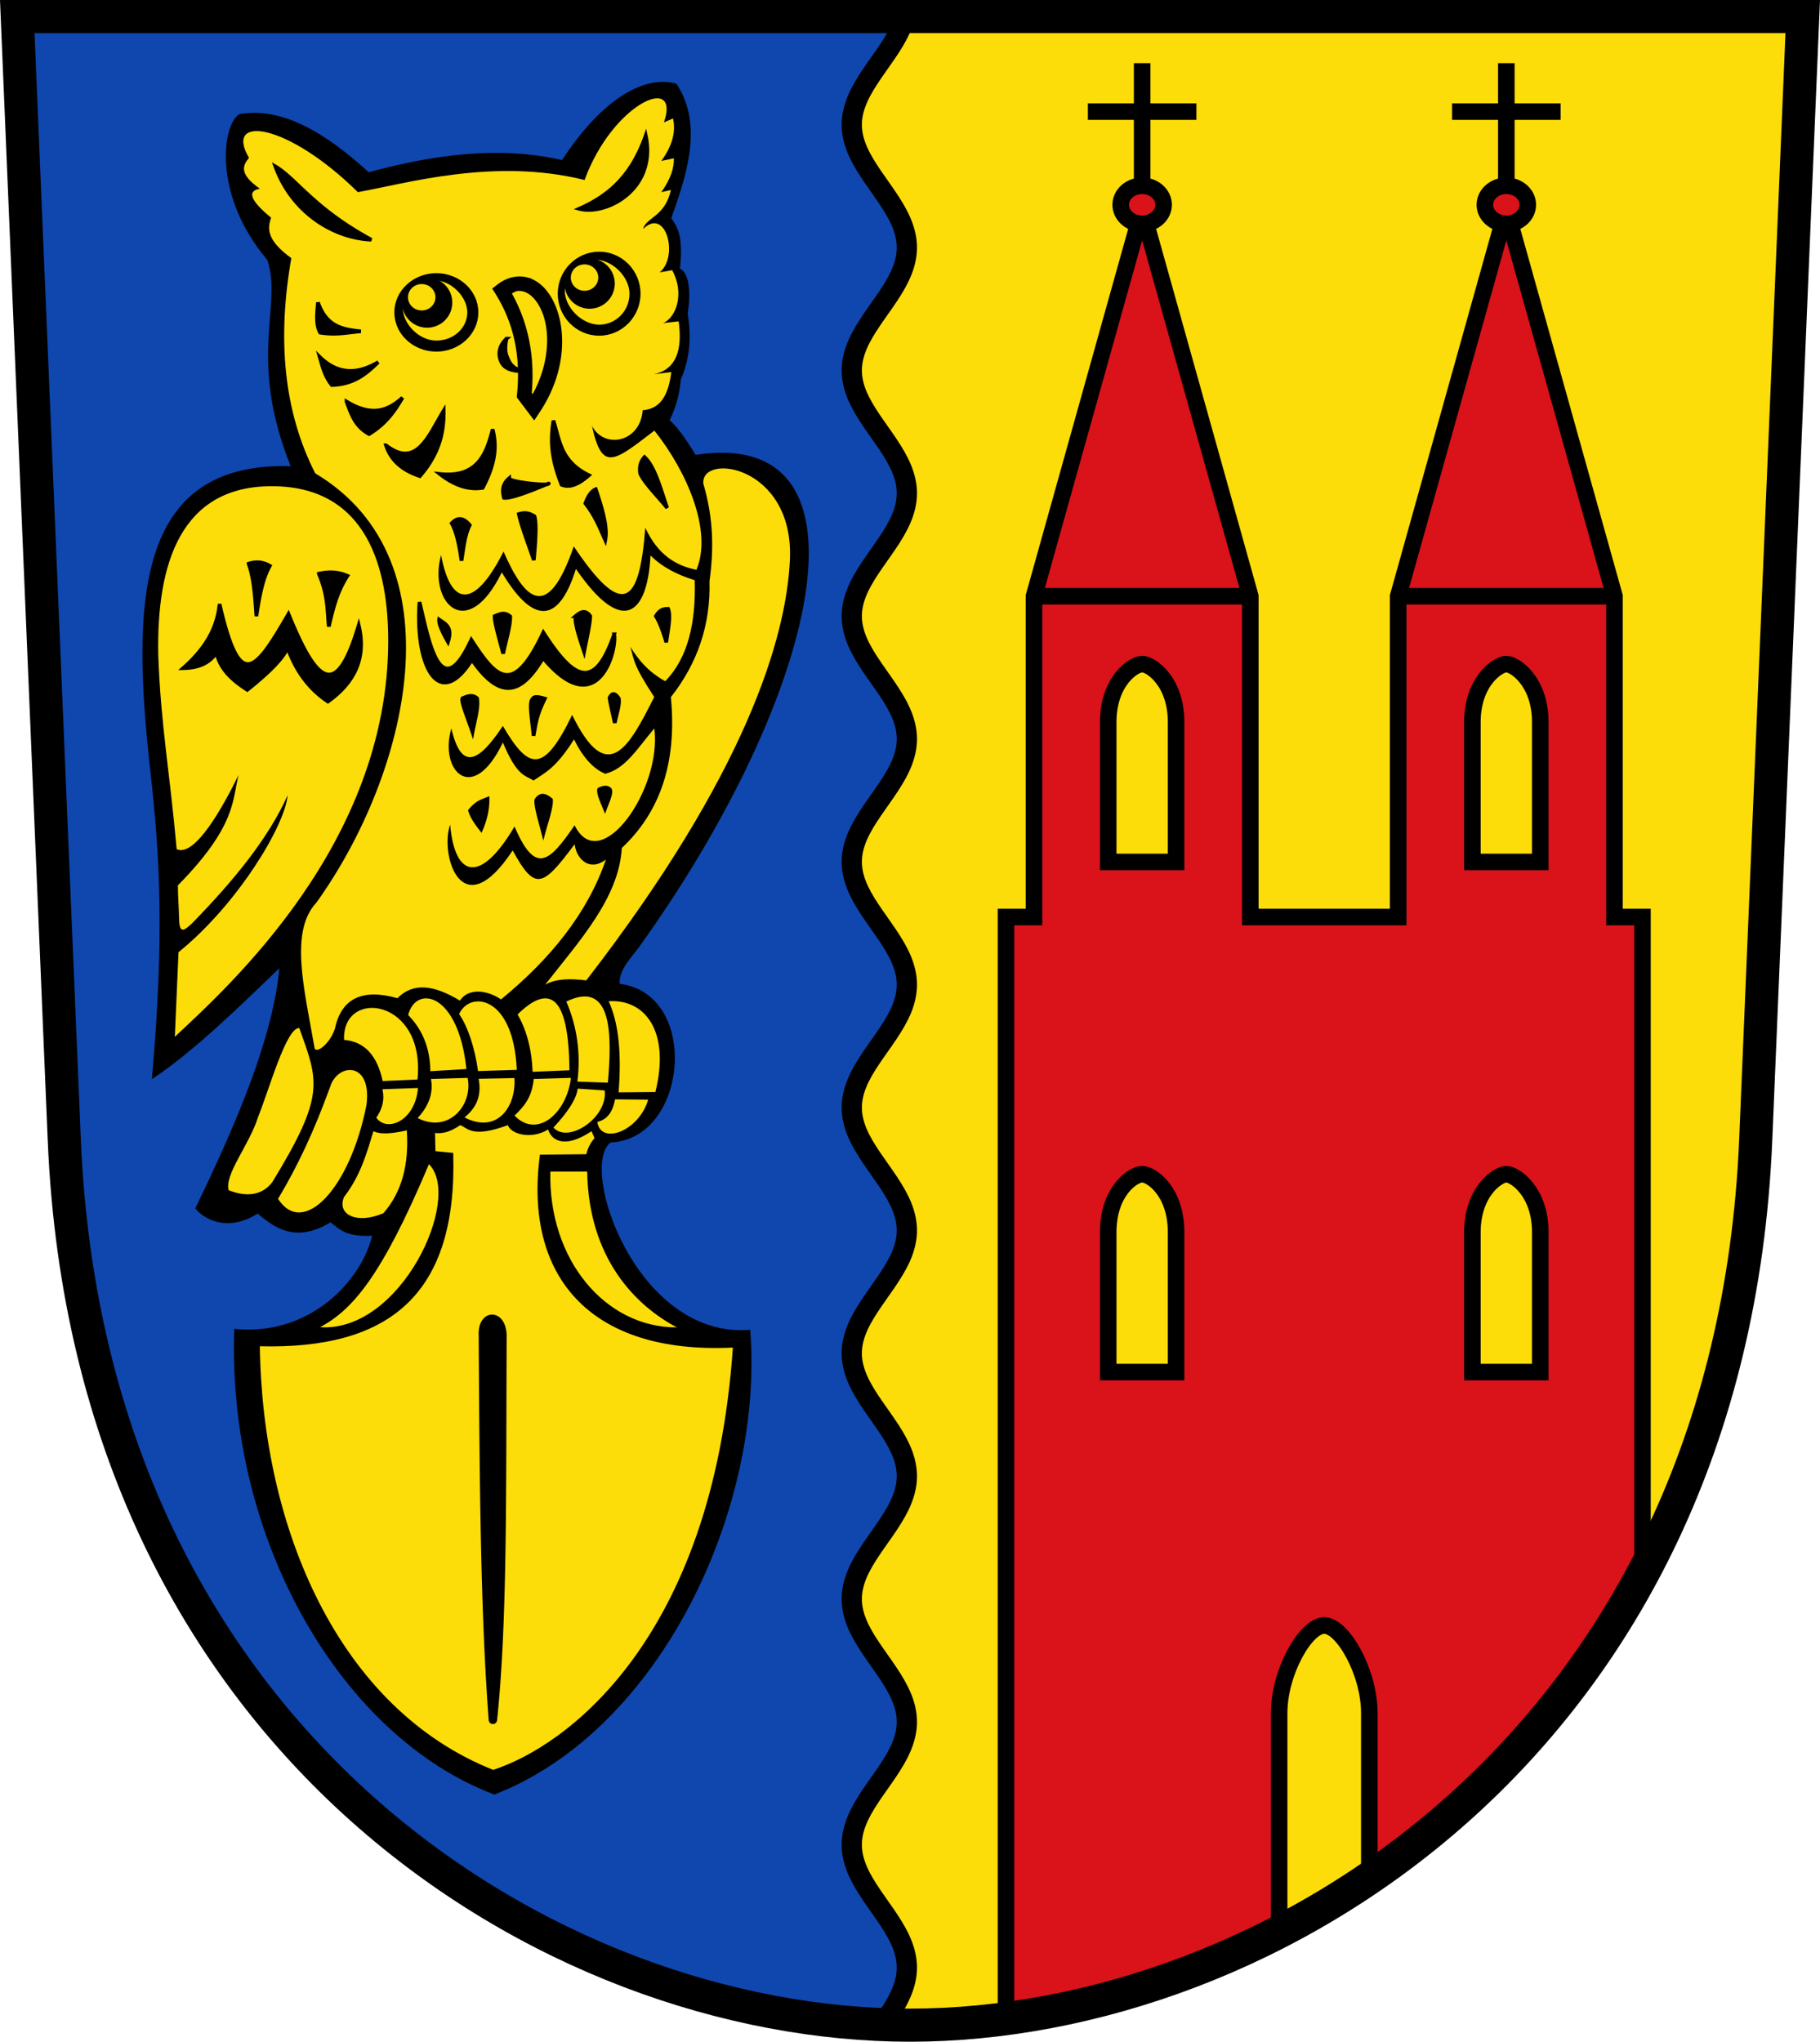 <svg xmlns="http://www.w3.org/2000/svg" xmlns:xlink="http://www.w3.org/1999/xlink" width="494.718" height="555"><path d="m544.667 25.333-12.779 305.334C525.025 494.673 399.607 571.333 302 571.333S78.975 494.673 72.112 330.667L59.333 25.333Z" style="opacity:1;fill:#fcdd09;stroke:none;stroke-width:9;stroke-linecap:butt;stroke-miterlimit:4;stroke-dasharray:none" transform="translate(-54.641 -20.833)"/><path d="m59.334 25.334 12.777 305.332C78.8 490.499 198.075 567.341 294.484 571.15c1.446-2.066 2.871-4.132 3.987-6.199 1.213-2.249 2.09-4.5 2.465-6.748.373-2.249.24-4.497-.372-6.746-.611-2.249-1.701-4.497-3.06-6.746-1.359-2.249-2.98-4.497-4.557-6.746-1.577-2.25-3.1-4.5-4.281-6.748-1.18-2.249-2.011-4.498-2.336-6.746-.325-2.25-.14-4.5.518-6.748.657-2.25 1.786-4.498 3.17-6.746 1.384-2.25 3.016-4.498 4.587-6.747 1.572-2.248 3.074-4.497 4.221-6.746 1.147-2.249 1.93-4.499 2.205-6.748.276-2.248.04-4.496-.664-6.746-.703-2.249-1.87-4.497-3.277-6.746-1.408-2.249-3.051-4.498-4.615-6.748-1.564-2.249-3.041-4.497-4.153-6.746-1.111-2.249-1.85-4.499-2.076-6.748-.226-2.249.065-4.497.813-6.746.747-2.249 1.95-4.497 3.38-6.746 1.43-2.25 3.082-4.498 4.637-6.746 1.556-2.25 3.007-4.5 4.082-6.748 1.075-2.25 1.766-4.498 1.942-6.746.176-2.25-.166-4.498-.957-6.747-.792-2.248-2.032-4.499-3.483-6.748-1.45-2.249-3.107-4.497-4.652-6.746-1.545-2.249-2.97-4.497-4.008-6.746-1.038-2.249-1.68-4.499-1.807-6.748-.126-2.249.267-4.497 1.102-6.746.835-2.249 2.11-4.497 3.58-6.746 1.47-2.249 3.13-4.5 4.664-6.748 1.533-2.249 2.93-4.497 3.93-6.746.999-2.25 1.592-4.497 1.668-6.746.076-2.25-.367-4.497-1.244-6.746-.877-2.25-2.186-4.5-3.674-6.748-1.489-2.25-3.15-4.498-4.67-6.746-1.52-2.25-2.89-4.498-3.85-6.747-.96-2.249-1.501-4.499-1.527-6.748-.026-2.249.468-4.497 1.387-6.746.918-2.249 2.258-4.497 3.763-6.746 1.505-2.249 3.167-4.499 4.672-6.748 1.505-2.249 2.845-4.497 3.764-6.746.92-2.249 1.411-4.497 1.387-6.746-.025-2.249-.569-4.5-1.528-6.748-.959-2.249-2.33-4.497-3.85-6.746-1.52-2.249-3.18-4.497-4.67-6.746-1.488-2.25-2.795-4.5-3.673-6.748-.878-2.25-1.32-4.498-1.244-6.746.075-2.25.67-4.498 1.668-6.747.998-2.248 2.396-4.497 3.93-6.746 1.532-2.248 3.193-4.499 4.663-6.748 1.471-2.248 2.745-4.497 3.58-6.746.836-2.249 1.227-4.499 1.102-6.748-.125-2.249-.77-4.497-1.807-6.746-1.037-2.25-2.462-4.497-4.007-6.746-1.545-2.249-3.202-4.497-4.653-6.746-1.451-2.25-2.69-4.5-3.482-6.748-.793-2.249-1.132-4.497-.957-6.746.175-2.25.867-4.498 1.941-6.746 1.075-2.25 2.527-4.5 4.082-6.748 1.556-2.25 3.206-4.498 4.637-6.746 1.43-2.25 2.632-4.5 3.38-6.749.75-2.248 1.038-4.497.813-6.746-.225-2.248-.965-4.496-2.076-6.746-1.11-2.249-2.588-4.497-4.152-6.746-1.564-2.249-3.207-4.498-4.615-6.748-1.408-2.249-2.574-4.497-3.278-6.746-.704-2.249-.938-4.497-.664-6.746.275-2.249 1.061-4.497 2.207-6.746 1.146-2.249 2.648-4.5 4.219-6.748 1.571-2.249 3.203-4.498 4.588-6.746 1.384-2.25 2.511-4.5 3.17-6.748.658-2.25.841-4.498.517-6.746-.324-2.25-1.155-4.498-2.336-6.746-1.18-2.25-2.704-4.498-4.28-6.747-1.578-2.248-3.198-4.499-4.557-6.748-1.36-2.248-2.449-4.497-3.061-6.746-.613-2.25-.744-4.497-.371-6.746.373-2.249 1.252-4.499 2.465-6.748 1.213-2.25 2.757-4.497 4.338-6.746 1.58-2.249 3.19-4.497 4.523-6.746 1.31-2.209 2.33-4.419 2.902-6.627z" style="opacity:1;fill:#0f47af;stroke:#000;stroke-width:5.5;stroke-linecap:butt;stroke-miterlimit:4;stroke-dasharray:none" transform="translate(-54.641 -20.833)"/><path d="M243.716 144.485c51.101-7.885 33.396 65.873-15.394 133.827-1.855 2.584-5.524 6.1-5.23 9.952 21.95 2.735 18.664 42.196-2.475 43.133-8.797 6.588 7.022 53.505 37.948 50.912 3.822 48.425-24.266 108.76-69.532 126.336-41.632-15.675-72.728-69.286-70.71-126.572 20.884 2.057 34.61-13.389 37.476-25.338-6.958.4-8.818-1.69-11.314-3.653-9.665 5.916-15.573 1.187-19.799-2.357-8.444 5.304-14.86 1.278-16.97-1.414 11.677-24.045 21.167-46.86 22.863-65.29-10.607 10.176-23.099 22.511-34.648 30.17 3.37-38.525 2.233-60.088-.376-83.319-5.176-46.08-4.324-84.561 38.088-83.322-11.839-29.625-2.1-43.684-6.364-56.098-15.05-17.73-12.148-37.077-7.542-39.598 11.529-2.02 23.277 4.978 35.12 15.793 18.063-4.903 35.75-7.165 52.561-3.3 11.123-17.065 22.767-23.202 31.113-20.742 7.683 11.573 2.17 26.236-1.415 36.534 1.658 2.378 3.304 4.783 2.357 13.67 2.46 1.361 2.994 6.043 2.122 12.257.89 5.898.765 11.797-1.886 17.913-.33 3.693-1.182 7.386-3.064 11.078 1.81 1.5 4.15 4.595 7.071 9.428z" style="display:inline;opacity:1;fill:#000;stroke:none;stroke-width:3.5" transform="translate(-54.641 -20.833)"/><path d="m221.833 319.667 9 .083c-2.572 8.702-12.91 12.36-13.833 6.083 1.665-.502 3.933-1.392 4.833-6.166zm-10.166-2.917 7.333.5c.931 7.374-9.933 14.576-13.917 10.083 3.873-4.157 6.264-7.758 6.584-10.583zm-11.937-2.618 10.103-.299c-1.106 9.497-9.118 16.692-15.333 10.25 2.472-2.396 4.699-4.752 5.23-9.95zm-14.974-.049 9.715-.2c.517 7.751-4.683 15.295-13.554 10.7 2.542-2.132 4.829-5.056 3.839-10.5zm-12.977.05 9.971-.3c1.519 7.356-5.155 15.22-13.583 10.917 3.342-3.61 4.27-7.23 3.612-10.618zm-13.196 2.784 9.667-.334c-.691 8.845-8.328 12.19-11.333 8.084 1.504-2.204 2.375-4.661 1.666-7.75zm64.202.847 10-.083c4.072-16.363-2.704-25.343-12.702-24.681 2.842 6.116 3.501 14.643 2.702 24.764zm-11.202-2.916 8.293.29c1.022-11.914 1.604-28.334-11.293-22.055 2.944 6.879 3.956 14.176 3 21.765zm-12.166-2.667 10-.417c-.146-21.506-5.993-23.1-14.084-15.18 2.315 4.012 3.824 9.14 4.084 15.597zm-14.834-.201 10.529-.334c-.888-20.392-12.846-21.559-15.67-15.146 2.376 3.398 4.266 9.154 5.141 15.48zm-12.974.034 9.808-.583c-2.15-20.795-13.678-23.035-15.834-14.681 3.372 3.378 5.989 8.33 6.026 15.264zm-12.948 2.681 9.457-.416c2.287-22.104-20.537-24.946-19.951-10.779 5.37.458 8.934 3.952 10.494 11.195zM136 300.285c5.179 14.576 7.181 18.108-7.308 41.837-2.799 3.78-7.218 4.114-11.903 2.239-1.174-4.324 5.625-12.274 8.014-19.917 3.007-7.429 7.67-24.372 11.196-24.16zm-5.775 46.433c5.393-9.049 9.725-18.263 14.142-30.406 1.992-6.555 11.414-7.137 9.9 4.832-4.476 22.89-17.242 36.136-24.042 25.574zm35.001-18.62c-4.97 1.139-7.55.975-9.074.235-1.85 5.971-3.433 11.942-8.014 17.914-2.007 4.9 3.758 7.421 10.724 4.36 5.038-5.721 6.983-13.332 6.364-22.51zm-39.951 58.69c.675 49.483 21.41 98.414 63.404 115.14 19.415-6.224 59.646-34.907 65.171-114.787-38.933 1.9-56.869-19.455-52.443-52.444l12.61-.118c.42-1.78 1.19-3.208 2.239-4.36l-.825-1.886c-7.911 5.272-11.149 1.92-11.785-.471-4.632 2.808-10.11 1.284-10.96-1.179-9.915 3.64-10.883.705-12.964 0-2.814 1.957-4.96 2.356-6.835 2.122l.117 4.95 4.832.47c1.213 38.6-17.403 53.444-52.561 52.562zm78.96-47.495c-.551 23.991 14.957 42.426 34.41 42.366-11.16-5.861-24.029-18.716-24.393-42.366zm-32.998-2.003c9.225 9.162-7.569 45.774-29.58 44.312 8.607-4.636 16.572-13.396 29.58-44.312zM214 287.333c-4.275-.532-8.217-.51-11.167 1.167 9.301-11.918 20.045-23.547 20.834-37.167 10.242-9.586 15.088-22.97 13.333-41 7.236-9.181 10.82-19.652 10.5-31.5 1.153-8.263 1.163-16.908-1.667-26.5-.834-8.533 24.777-5.105 23.518 20.823-1.027 21.145-11.953 58.064-55.351 114.177Zm-.454-217.565c7.587-20.817 26.213-29.109 21.567-15.674l2.475-1.061c.672 3.183.212 6.802-3.182 11.55l3.418-.708c.009 2.427-.619 5.206-3.418 9.193l2.593-.59c-1.564 7.308-6.777 7.426-7.543 10.607 6.189-6.155 9.791 7.514 4.478 11.785l3.418-.59c3.424 6.191 1.132 12.914-2.475 14.379l4.243-.472c1.019 7.626-.522 13.026-6.718 14.378l4.714-.59c-.957 7.819-4.008 10.054-7.778 10.372-.644 8.774-10.492 10.658-13.788 4.242 2.74 12.679 6.01 9.682 16.97 1.297 8.967 11.256 15.828 27.415 11.432 37.83-5.585-1.097-10.513-4.073-13.907-11.432-1.594 20.98-6.126 24.916-19.445 5.068-7.233 21.071-13.434 14.286-19.092 1.414-7.723 15.362-14.275 15.436-16.97.943-3.554 12.982 7.057 24.013 16.499 4.714 9.144 15.283 15.831 12.938 20.152-.943 12.791 18.59 19.471 12.23 20.27-3.653 3.31 3.285 7.458 5.313 12.021 6.717.33 11.44-1.755 21.04-8.013 27.46-4.64-2.556-7.323-5.846-9.467-9.337 1.079 3.794.733 4.88 6.471 13.626-6.931 13.815-12.771 24.465-22.304 4.874-7.857 16.278-11.918 14.833-18.834 3-6.637 9.955-11.288 12.338-14 .666-3.408 11.564 5.793 21.032 14 3.834 3.898 9.268 5.923 8.798 8.334 10.333 3.178-2.176 6.02-3.285 11-11.167 2.511 5.04 5.36 8.064 8.5 9.334 5.477-1.352 8.648-6.781 13.333-12.334 2.171 16.514-14.771 40.444-21.667 26.334-6.893 10.045-10.649 13.62-16.333.333-9.126 15.509-16.197 14.2-17.5-.5-2.86 8.03 3.078 28.152 17 7 6.094 11.214 8.152 9.961 16.833-1.667.584 4.252 4.172 7.443 8.5 4.167-4.992 14.565-15.07 26.988-28.5 38-3.967-2.689-9.006-3.08-11.166.333-7.365-4.458-12.838-4.856-17-.666-9.343-2.629-15.212-.148-17 8.333-1.4 4.11-4.933 6.72-5.5 5.333-2.795-16.165-6.924-31.76.5-39.666 25.1-35.03 39.198-93.069-.334-116.667-8.549-16.765-10.393-36.403-6.5-58.5-6.674-4.822-6.57-8.017-5.493-10.98-5.375-4.432-6.8-7.231-3.064-7.895-5.657-3.958-4.725-6.269-2.947-8.368-6.9-11.764 10.283-9.74 29.581 9.31 13.11-2.332 37.052-9.45 61.636-3.3zm-111.38 232.899 1-23c15.802-12.738 28.908-34.21 29.667-42.667-5.269 11.79-14.785 23.356-26 34.833-1.95 1.793-3.397 3.085-3.5-1-.102-4.052-.34-6.579-.333-9.333 16.03-16.283 14.749-23.356 16.5-30-4.118 8.36-11.8 22.45-16.833 20.167-1.834-20.7-4.334-33.816-5-52.667-.527-25.291 6.295-46 30.833-46 26.288 0 31.667 22.93 31.667 42 0 55.288-43.86 94.349-58 107.667z" style="opacity:1;fill:#fcdd09;stroke:none;stroke-width:3.5" transform="translate(-54.641 -20.833)"/><path d="M217.5 89.25c-6.21 0-11.25 5.142-11.25 11.416s5.04 11.418 11.25 11.418 11.25-5.144 11.25-11.418c0-6.274-5.04-11.416-11.25-11.416Zm-1.083 2.167c4.56 0 9.333 4.57 9.333 9.249 0 4.68-3.69 8.418-8.25 8.418-4.56 0-9.333-4.572-9.333-9.251 0-4.68 3.69-8.416 8.25-8.416zm-43.167 3.667c-6.226 0-11.416 4.726-11.416 10.666s5.19 10.666 11.416 10.666 11.416-4.726 11.416-10.666-5.19-10.666-11.416-10.666zm-.667 1.917c4.728 0 9.083 4.563 9.083 8.749 0 4.186-3.689 7.666-8.416 7.666s-9.083-4.564-9.083-8.75c0-4.185 3.689-7.665 8.416-7.665z" style="color:#000;opacity:1;fill:#000;-inkscape-stroke:none" transform="translate(-54.641 -20.833)"/><path d="M221.75 97.917a6.833 6.833 0 0 1-6.833 6.833 6.833 6.833 0 0 1-6.834-6.833 6.833 6.833 0 0 1 6.834-6.834 6.833 6.833 0 0 1 6.833 6.834zm-44.167 5.166a6.833 6.833 0 0 1-6.833 6.834 6.833 6.833 0 0 1-6.833-6.834 6.833 6.833 0 0 1 6.833-6.833 6.833 6.833 0 0 1 6.833 6.833z" style="opacity:1;stroke-width:3" transform="translate(-54.641 -20.833)"/><path d="M209.799 96.289c0-1.982 1.672-3.588 3.734-3.588 2.063 0 3.735 1.606 3.735 3.588 0 1.98-1.672 3.587-3.735 3.587-2.062 0-3.734-1.606-3.734-3.587zm-44.259 5.348c0-1.982 1.672-3.588 3.735-3.588 2.062 0 3.734 1.606 3.734 3.587 0 1.982-1.672 3.588-3.734 3.588-2.063 0-3.735-1.606-3.735-3.588z" style="opacity:1;fill:#fcdd09;stroke-width:3" transform="translate(-54.641 -20.833)"/><path d="M187.976 488.334c-2.122-28.138-2.482-61.346-2.714-104.375-.408-6.96 6.52-7.141 6.6 0-.19 43.062.204 77.508-2.587 104.334-.05.912-1.25.908-1.3.041zM174 189.25c1.663 1.17 3.744 1.923 2.417 6.083-1.644-2.866-2.55-4.993-2.417-6.083Zm43.5 46.167c-.273 1.11.81 3.303 1.583 5.25.74-1.997 1.85-4.3 1.334-5.25-.73-.729-1.744-.603-2.917 0zm-17.083 2.916c-.19 1.675 1.078 5.68 1.916 9 .866-3.232 2.235-7.07 2.084-9.083-1.525-1.31-2.919-1.706-4 .083zm-18 2.834c.396 1.453 1.494 3.186 3 5.083 1.088-2.548 1.77-5.258 1.75-8.25-1.468.591-2.858.875-4.75 3.167zm37.916-30.667c.168 1.365.822 4.186 1.417 6.833.43-2.274 1.443-4.985 1.083-6.666-.833-1.19-1.666-1.84-2.5-.167zm-20.916.333c-1.11.777-.057 6.188.25 10 .623-2.911.591-5.095 3.083-10.083-1.497-.435-2.927-.79-3.333.083zm-19.084-.166c-.446.848 1.574 5.678 2.75 9.166.586-3.157 1.68-6.619 1.25-9.166-1.196-1.1-2.585-.654-4 0zm52.584-22.334c.944 1.418 1.889 3.89 2.833 7.084.474-3.387 1.286-7.167.5-9.084-1.953-.035-2.69.944-3.333 2zm-21.834 0c-.257 2.04 1.082 5.903 2.334 9.667.663-3.438 1.615-7.452 1.666-9.667-1.333-1.923-2.666-1.144-4 0zm-22 0c-.035 1.762 1.331 6.329 2.334 10.167.7-3.439 2.004-7.63 1.916-10.083-1.566-1.372-2.899-.647-4.25-.084zm39.584-38.75c1.132 2.55 4.82 6.193 7.333 9.334-1.82-5.176-3.304-11.16-6.167-13.834-.994 1.097-1.503 2.517-1.166 4.5zm-14.917 8.084c2.747 3.49 3.936 6.72 5.417 10 .436-2.19.28-5.483-2.584-13.834-1.177.462-2.1 1.817-2.833 3.834zm-18.083 2.916c.7 3.177 2.558 8.088 4.083 12.5.475-5.23.79-9.98.167-11.916-1.11-.656-2.27-1.236-4.25-.584zm-18.25 2.5c1.443 2.557 2.098 6.298 2.666 10.167.554-3.37.86-6.925 2.25-9.667-1.753-2.12-3.385-2.157-4.916-.5zm15.623-12.234c-1.935 1.635-1.9 3.449-1.414 5.304 2.592.457 13.659-4.677 12.02-3.771-.903.5-10.742-.577-10.606-1.533zm12.021-15.674c-.617 4.26-1.052 9.245 2.24 17.442 1.748.679 3.91.481 7.424-2.593-7.86-3.83-7.875-9.553-9.664-14.849zm-30.877 14.496c3.685 2.887 7.538 4.435 11.667 3.771 3.86-7.32 3.687-11.888 2.71-15.91-1.756 7.002-4.308 13.23-14.377 12.139zm-14.614-7.778c1.205 3.719 3.992 6.646 9.193 8.367 5.176-5.932 6.618-11.863 6.482-17.795-4.079 6.696-7.35 15.892-15.675 9.428zm-10.724-11.903c1.234 3.35 2.308 6.781 6.128 8.839 4.702-2.881 6.995-6.364 9.075-9.9-3.765 3.394-8.137 5.37-15.203 1.06zm-7.307-12.139c.747 2.554 1.277 5.107 3.3 7.66 6.199-.229 9.458-3.187 12.61-6.246-5.614 3.362-10.962 3.439-15.91-1.414zm-.471-14.85c-.276 3.02-.644 6.093.59 8.25 4.37.731 7.517-.07 11.077-.353-4.702-.49-9.356-1.105-11.667-7.896zm71.015-25.418c7.198 1.952 21.203-5.183 18.084-19.916-4.057 11.633-10.72 16.661-18.084 19.916zm-82.583-11.5c4.29 11.96 15.167 19.409 26.083 19.917-15.65-8.468-20.445-16.589-26.083-19.917Zm11.804 110.694c2.521 5.925 2.27 9.91 2.71 14.378 1.088-4.488 2.042-9.075 5.068-13.79-3.002-1.285-5.435-1.058-7.778-.588zm-19.092-2.71c1.44 3.873 1.761 9.089 2.12 14.26.784-4.993 1.57-9.981 3.654-13.672-1.925-1.142-3.85-1.223-5.774-.589zm29.934 16.734c2.228 9.336-1.502 15.796-8.368 20.742-5.313-3.544-8.787-8.558-10.96-14.614-1.137 2.71-4.794 6.522-10.96 11.432-4.071-2.61-7.417-5.654-8.367-10.135-2.14 3.186-5.37 4.187-9.075 4.242 5.37-4.71 9.23-10.225 9.9-17.442 5.464 23.56 9.322 19.026 18.738 2.71 7.734 18.994 13.006 23.482 19.092 3.065zm40.195-77.893c-1.653 1.5-2.57 3.69-1.526 6.135.795 1.862 2.66 2.79 6.972 2.756-4.15-.366-4.824-2.809-5.321-3.972-.497-1.164-.624-2.75-.125-4.919zm2.51-16.363c-1.574.2-3.178.862-4.681 2.016l-1.076.826.715 1.152c4.685 7.563 6.982 16.467 5.865 27.56l-.059.587 4.215 5.576 1.17-1.768c6.506-9.821 7.1-20.288 4.514-27.443-1.293-3.578-3.39-6.394-6.159-7.764a7.841 7.841 0 0 0-4.503-.742zm.35 2.91c.99-.13 1.919.073 2.824.522 1.811.896 3.56 3.031 4.666 6.093 2.053 5.682 1.656 14.332-3.18 22.793l-.835-1.105c.957-10.705-1.21-19.691-5.567-27.334.713-.395 1.446-.884 2.092-.969zm26.382 93.795c.887 4.056-4.342 24.419-19.333 6.417-6.266 10.656-12.012 11.036-19.333.5-9.109 14.47-15.518 1.285-14.25-15.667 2.396 9.52 5.46 28.87 14.083 10.25 6.745 10.408 11.312 15.599 19.583-2 8.425 13.174 13.991 15.759 19.25.5z" style="opacity:1;fill:#000;stroke:#000;stroke-width:1;stroke-linecap:butt;stroke-miterlimit:4;stroke-dasharray:none" transform="translate(-54.641 -20.833)"/><path d="M365.104 77.834 335.7 182.904v87.211h-7.603v299.422c24.567-3.263 49.996-11.104 74.246-23.639V486.49c0-11.158 7.242-23.806 12.256-23.806 5.013 0 12.257 12.648 12.257 23.806v44.81c29.169-19.877 55.311-47.266 74.247-82.538V270.115H493.5v-87.21L464.098 77.833l-29.403 105.07v87.211h-40.19v-87.21Zm0 123.516c2.35 0 9.226 4.647 9.226 15.806v37.985h-18.455v-37.985c0-11.159 6.879-15.806 9.229-15.806zm98.994 0c2.266 0 9.226 4.647 9.226 15.806v37.985h-18.453v-37.985c0-11.159 6.96-15.806 9.227-15.806zm-98.994 138.668c2.516 0 9.226 4.645 9.226 15.804v37.985h-18.455v-37.985c0-11.159 6.712-15.804 9.229-15.804zm98.994 0c2.266 0 9.226 4.645 9.226 15.804v37.985h-18.453v-37.985c0-11.159 6.96-15.804 9.227-15.804z" style="opacity:1;fill:#da121a;stroke:#000;stroke-width:4.5;stroke-linecap:butt;stroke-linejoin:miter;stroke-miterlimit:4;stroke-dasharray:none" transform="translate(-54.641 -20.833)"/><path d="M394.505 182.905h-58.804m98.995 0H493.5" style="opacity:1;fill:none;stroke:#000;stroke-width:4.5;stroke-linecap:butt;stroke-linejoin:miter;stroke-miterlimit:4;stroke-dasharray:none" transform="translate(-54.641 -20.833)"/><g transform="translate(-54.641 -20.833)"><path id="a" d="M469.931 76.5c0 2.853-2.612 5.167-5.833 5.167-3.222 0-5.834-2.314-5.834-5.167 0-2.853 2.612-5.167 5.834-5.167 3.221 0 5.833 2.314 5.833 5.167zm-20.583-25.333h29.5m-14.75 20.166V38" style="opacity:1;fill:#da121a;stroke:#000;stroke-width:4.5"/><use xlink:href="#a" width="100%" height="100%" transform="translate(-98.995)"/></g><path d="m544.667 25.333-12.779 305.334C525.025 494.673 399.607 571.333 302 571.333S78.975 494.673 72.112 330.667L59.333 25.333Z" style="opacity:1;fill:none;stroke:#000;stroke-width:9;stroke-linecap:butt;stroke-miterlimit:4;stroke-dasharray:none" transform="translate(-54.641 -20.833)"/></svg>